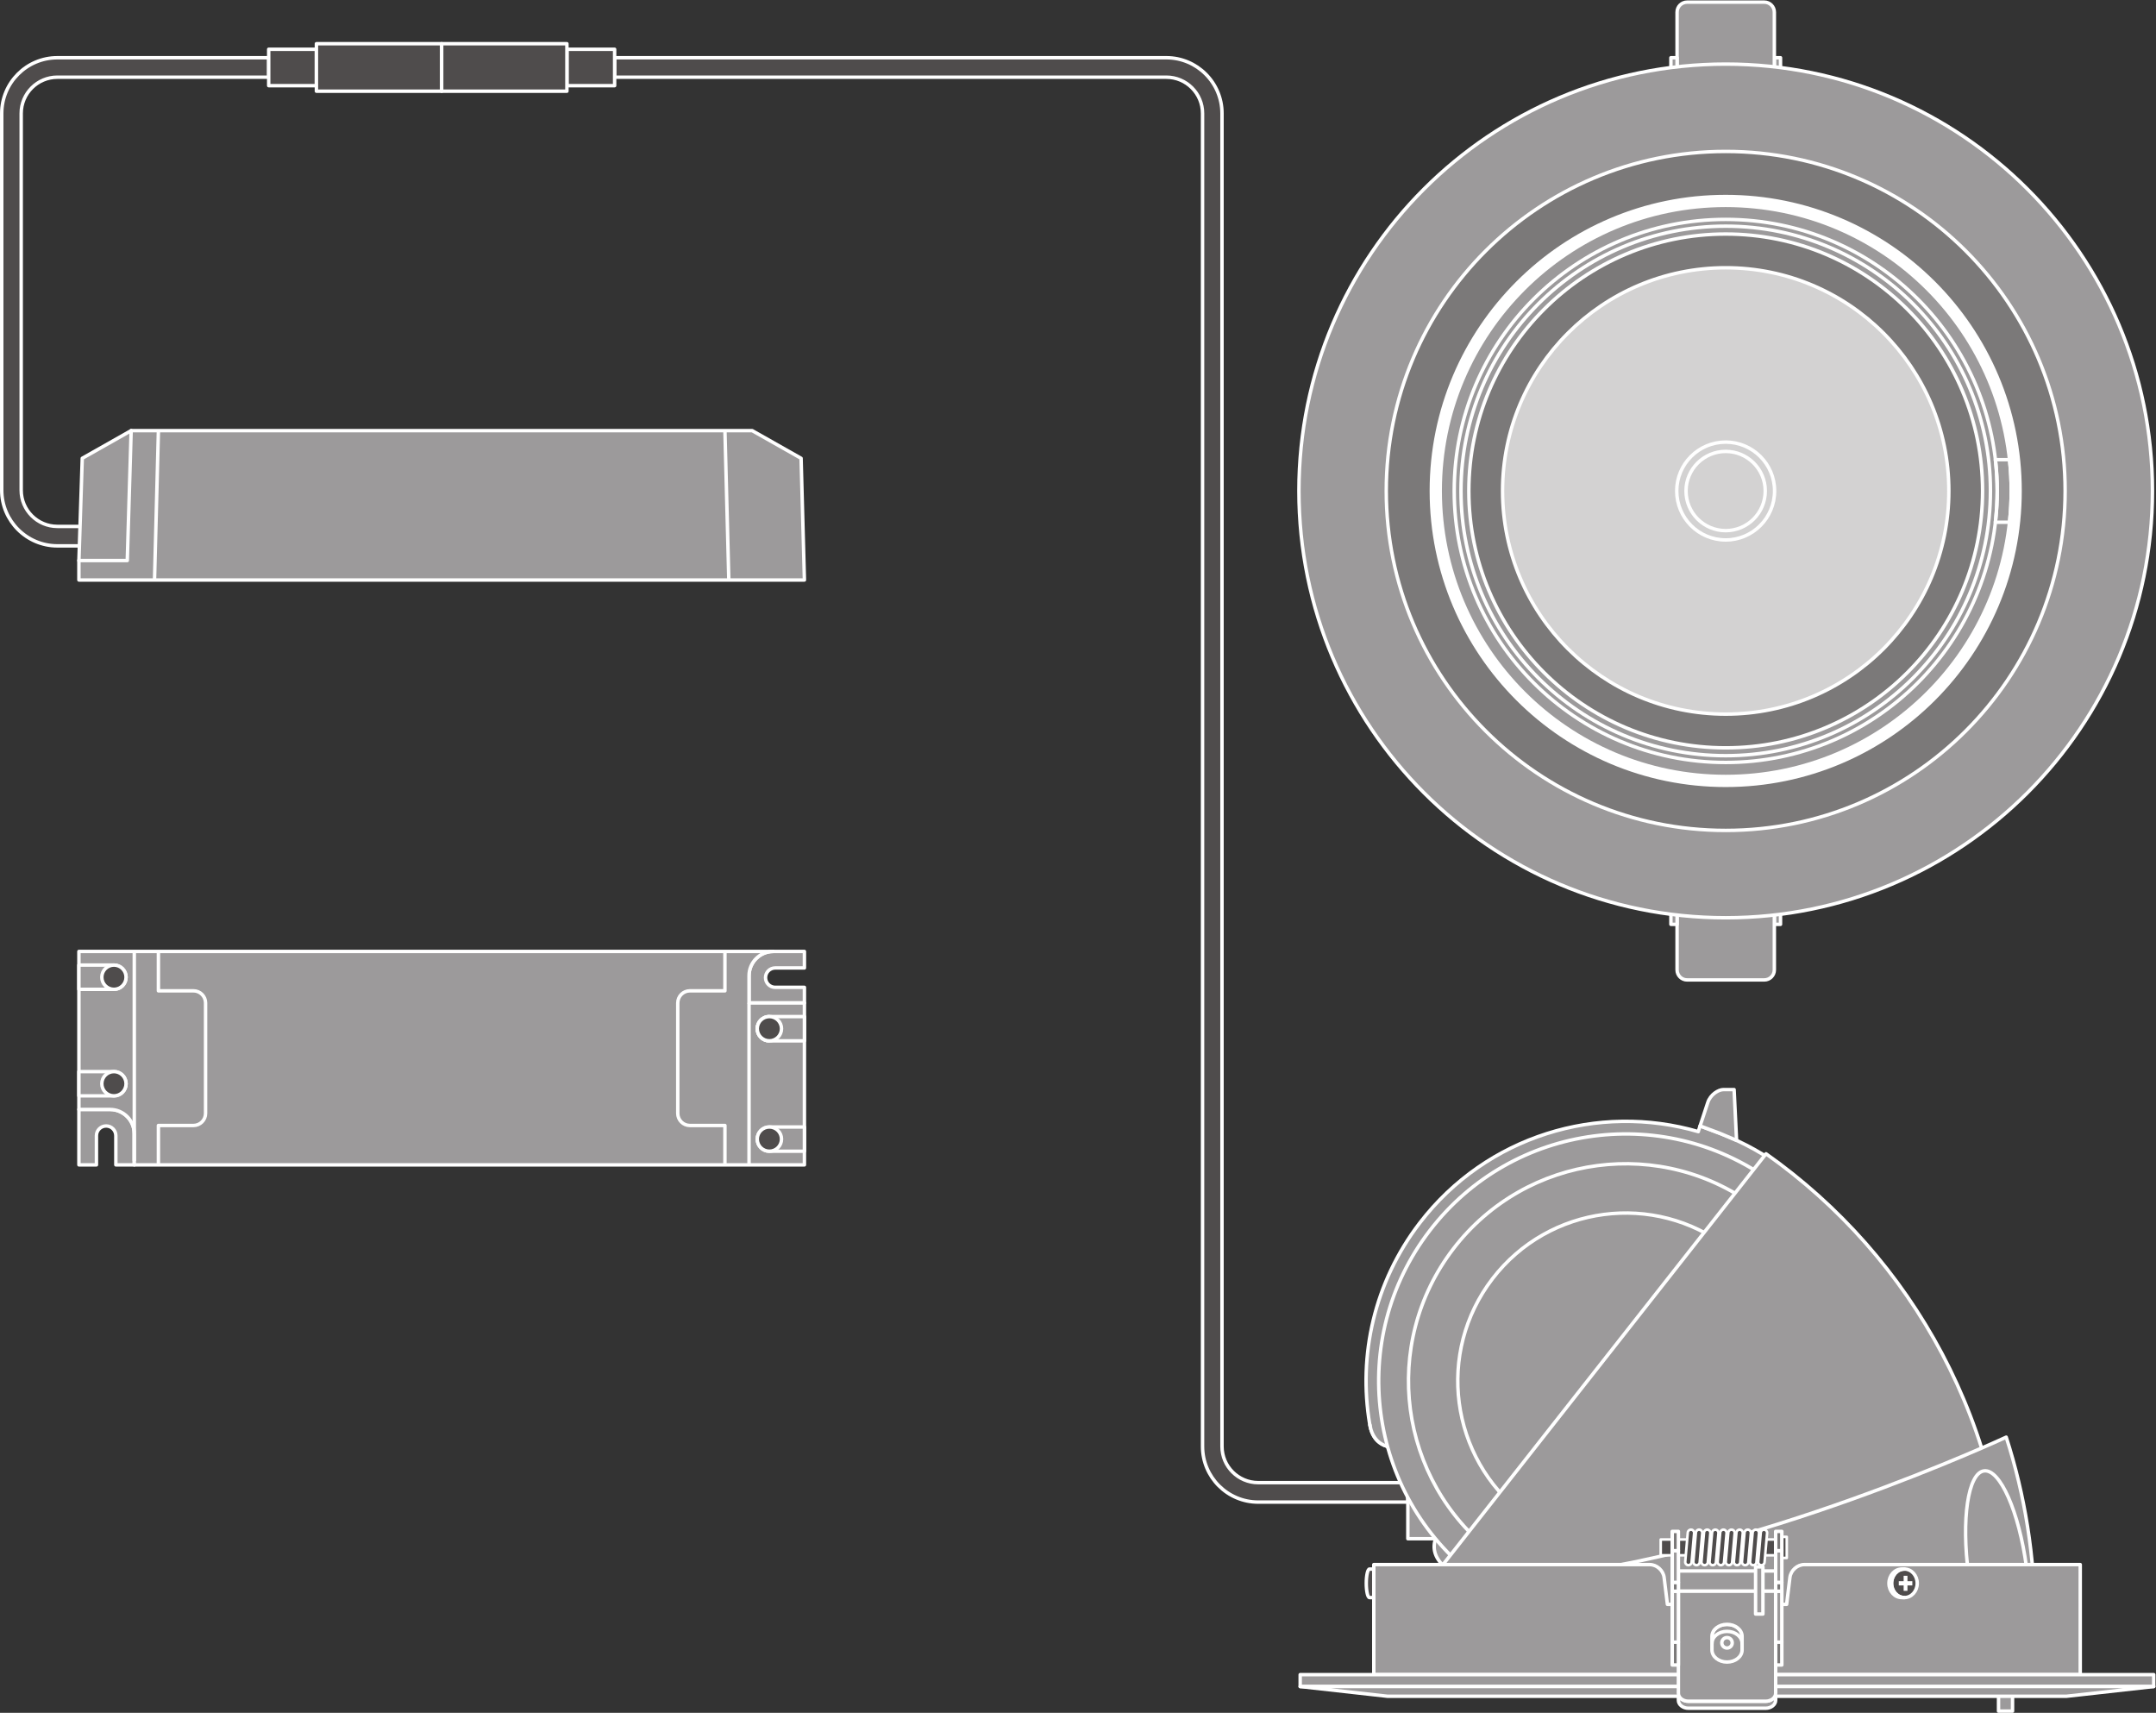<?xml version="1.0" encoding="UTF-8" standalone="no"?>
<svg
   xmlns:dc="http://purl.org/dc/elements/1.1/"
   xmlns:cc="http://creativecommons.org/ns#"
   xmlns:rdf="http://www.w3.org/1999/02/22-rdf-syntax-ns#"
   xmlns:svg="http://www.w3.org/2000/svg"
   xmlns="http://www.w3.org/2000/svg"
   viewBox="0 0 472.853 375.6"
   height="375.6"
   width="472.853"
   xml:space="preserve"
   id="svg2"
   version="1.1"><rect x="0" y="0" width="472.853" height="375.6" fill="#333333" stroke="none"/><defs
     id="defs6" /><g
     transform="matrix(1.333,0,0,-1.333,0,375.6)"
     id="g10"><g
       transform="scale(0.1)"
       id="g12"><path
         id="path14"
         style="fill:#4f4c4c;fill-opacity:1;fill-rule:nonzero;stroke:none"
         d="M 164.695,1919.72 H 94.394 c -50.484,0 -91.559,41.08 -91.559,91.56 v 619.89 c 0,50.48 41.074,91.56 91.559,91.56 H 442.09 v -32.02 H 94.394 c -32.828,0 -59.547,-26.7 -59.547,-59.54 v -619.89 c 0,-32.83 26.719,-59.55 59.547,-59.55 h 70.3 v -32.01" /><path
         id="path16"
         style="fill:none;stroke:#ffffff;stroke-width:5.669;stroke-linecap:butt;stroke-linejoin:round;stroke-miterlimit:10;stroke-dasharray:none;stroke-opacity:1"
         d="M 164.695,1919.72 H 94.394 c -50.484,0 -91.559,41.08 -91.559,91.56 v 619.89 c 0,50.48 41.074,91.56 91.559,91.56 H 442.09 v -32.02 H 94.394 c -32.828,0 -59.547,-26.7 -59.547,-59.54 v -619.89 c 0,-32.83 26.719,-59.55 59.547,-59.55 h 70.3 z" /><path
         id="path18"
         style="fill:#4f4c4c;fill-opacity:1;fill-rule:nonzero;stroke:none"
         d="m 2316.34,346.68 h -246.21 c -50.49,0 -91.57,41.07 -91.57,91.55 v 2192.94 c 0,32.84 -26.7,59.54 -59.55,59.54 h -907.76 v 32.02 h 907.76 c 50.49,0 91.56,-41.08 91.56,-91.56 V 438.23 c 0,-32.839 26.72,-59.539 59.56,-59.539 h 246.21 V 346.68" /><path
         id="path20"
         style="fill:none;stroke:#ffffff;stroke-width:5.669;stroke-linecap:butt;stroke-linejoin:round;stroke-miterlimit:10;stroke-dasharray:none;stroke-opacity:1"
         d="m 2316.34,346.68 h -246.21 c -50.49,0 -91.57,41.07 -91.57,91.55 v 2192.94 c 0,32.84 -26.7,59.54 -59.55,59.54 h -907.76 v 32.02 h 907.76 c 50.49,0 91.56,-41.08 91.56,-91.56 V 438.23 c 0,-32.839 26.72,-59.539 59.56,-59.539 h 246.21 z" /><path
         id="path22"
         style="fill:#9c9a9b;fill-opacity:1;fill-rule:nonzero;stroke:none"
         d="m 2316.34,354.16 h 45.58 v -67.73 h -45.58 v 67.73" /><path
         id="path24"
         style="fill:none;stroke:#ffffff;stroke-width:5.669;stroke-linecap:butt;stroke-linejoin:round;stroke-miterlimit:10;stroke-dasharray:none;stroke-opacity:1"
         d="m 2316.34,354.16 h 45.58 v -67.73 h -45.58 z" /><path
         id="path26"
         style="fill:#9c9a9b;fill-opacity:1;fill-rule:nonzero;stroke:none"
         d="m 2929.5,2722.73 h -10.16 v -49.55 h 10.16 v 49.55" /><path
         id="path28"
         style="fill:none;stroke:#ffffff;stroke-width:5.669;stroke-linecap:butt;stroke-linejoin:round;stroke-miterlimit:10;stroke-dasharray:none;stroke-opacity:1"
         d="m 2929.5,2722.73 h -10.16 v -49.55 h 10.16 z" /><path
         id="path30"
         style="fill:#9c9a9b;fill-opacity:1;fill-rule:nonzero;stroke:none"
         d="m 2759.3,2673.18 v 124.5 c 0,9.12 7.39,16.51 16.53,16.51 h 127 c 9.12,0 16.51,-7.39 16.51,-16.51 v -124.5 H 2759.3" /><path
         id="path32"
         style="fill:none;stroke:#ffffff;stroke-width:5.669;stroke-linecap:butt;stroke-linejoin:round;stroke-miterlimit:10;stroke-dasharray:none;stroke-opacity:1"
         d="m 2759.3,2673.18 v 124.5 c 0,9.12 7.39,16.51 16.53,16.51 h 127 c 9.12,0 16.51,-7.39 16.51,-16.51 v -124.5 z" /><path
         id="path34"
         style="fill:#9c9a9b;fill-opacity:1;fill-rule:nonzero;stroke:none"
         d="m 2749.14,2722.73 h 10.16 v -49.55 h -10.16 v 49.55" /><path
         id="path36"
         style="fill:none;stroke:#ffffff;stroke-width:5.669;stroke-linecap:butt;stroke-linejoin:round;stroke-miterlimit:10;stroke-dasharray:none;stroke-opacity:1"
         d="m 2749.14,2722.73 h 10.16 v -49.55 h -10.16 z" /><path
         id="path38"
         style="fill:#9c9a9b;fill-opacity:1;fill-rule:nonzero;stroke:none"
         d="m 2929.5,1297.13 h -10.16 v 49.55 h 10.16 v -49.55" /><path
         id="path40"
         style="fill:none;stroke:#ffffff;stroke-width:5.669;stroke-linecap:butt;stroke-linejoin:round;stroke-miterlimit:10;stroke-dasharray:none;stroke-opacity:1"
         d="m 2929.5,1297.13 h -10.16 v 49.55 h 10.16 z" /><path
         id="path42"
         style="fill:#9c9a9b;fill-opacity:1;fill-rule:nonzero;stroke:none"
         d="M 2759.3,1346.68 V 1222.2 c 0,-9.12 7.39,-16.52 16.53,-16.52 h 127 c 9.12,0 16.51,7.4 16.51,16.52 v 124.48 H 2759.3" /><path
         id="path44"
         style="fill:none;stroke:#ffffff;stroke-width:5.669;stroke-linecap:butt;stroke-linejoin:round;stroke-miterlimit:10;stroke-dasharray:none;stroke-opacity:1"
         d="M 2759.3,1346.68 V 1222.2 c 0,-9.12 7.39,-16.52 16.53,-16.52 h 127 c 9.12,0 16.51,7.4 16.51,16.52 v 124.48 z" /><path
         id="path46"
         style="fill:#9c9a9b;fill-opacity:1;fill-rule:nonzero;stroke:none"
         d="m 2749.14,1297.13 h 10.16 v 49.55 h -10.16 v -49.55" /><path
         id="path48"
         style="fill:none;stroke:#ffffff;stroke-width:5.669;stroke-linecap:butt;stroke-linejoin:round;stroke-miterlimit:10;stroke-dasharray:none;stroke-opacity:1"
         d="m 2749.14,1297.13 h 10.16 v 49.55 h -10.16 z" /><path
         id="path50"
         style="fill:#9c9a9b;fill-opacity:1;fill-rule:nonzero;stroke:none"
         d="m 2137.12,2010.14 c 0,-387.83 314.38,-702.21 702.21,-702.21 387.77,0 702.13,314.38 702.13,702.21 0,387.74 -314.36,702.13 -702.13,702.13 -387.83,0 -702.21,-314.39 -702.21,-702.13" /><path
         id="path52"
         style="fill:none;stroke:#ffffff;stroke-width:5.669;stroke-linecap:butt;stroke-linejoin:round;stroke-miterlimit:10;stroke-dasharray:none;stroke-opacity:1"
         d="m 2137.12,2010.14 c 0,-387.83 314.38,-702.21 702.21,-702.21 387.77,0 702.13,314.38 702.13,702.21 0,387.74 -314.36,702.13 -702.13,702.13 -387.83,0 -702.21,-314.39 -702.21,-702.13 z" /><path
         id="path54"
         style="fill:#7b7979;fill-opacity:1;fill-rule:nonzero;stroke:none"
         d="m 2280.83,2010.14 c 0,-308.48 250.02,-558.53 558.5,-558.53 308.44,0 558.46,250.05 558.46,558.53 0,308.41 -250.02,558.45 -558.46,558.45 -308.48,0 -558.5,-250.04 -558.5,-558.45" /><path
         id="path56"
         style="fill:none;stroke:#ffffff;stroke-width:5.669;stroke-linecap:butt;stroke-linejoin:round;stroke-miterlimit:10;stroke-dasharray:none;stroke-opacity:1"
         d="m 2280.83,2010.14 c 0,-308.48 250.02,-558.53 558.5,-558.53 308.44,0 558.46,250.05 558.46,558.53 0,308.41 -250.02,558.45 -558.46,558.45 -308.48,0 -558.5,-250.04 -558.5,-558.45 z" /><path
         id="path58"
         style="fill:#ffffff;fill-opacity:1;fill-rule:nonzero;stroke:none"
         d="m 2355.02,2010.14 c 0,-267.51 216.84,-484.34 484.31,-484.34 267.47,0 484.29,216.83 484.29,484.34 0,267.42 -216.82,484.25 -484.29,484.25 -267.47,0 -484.31,-216.83 -484.31,-484.25" /><path
         id="path60"
         style="fill:none;stroke:#ffffff;stroke-width:5.669;stroke-linecap:butt;stroke-linejoin:round;stroke-miterlimit:10;stroke-dasharray:none;stroke-opacity:1"
         d="m 2355.02,2010.14 c 0,-267.51 216.84,-484.34 484.31,-484.34 267.47,0 484.29,216.83 484.29,484.34 0,267.42 -216.82,484.25 -484.29,484.25 -267.47,0 -484.31,-216.83 -484.31,-484.25 z" /><path
         id="path62"
         style="fill:#9c9a9b;fill-opacity:1;fill-rule:nonzero;stroke:none"
         d="m 2369.55,2010.14 c 0,-259.48 210.33,-469.8 469.78,-469.8 259.44,0 469.76,210.32 469.76,469.8 0,259.41 -210.32,469.73 -469.76,469.73 -259.45,0 -469.78,-210.32 -469.78,-469.73" /><path
         id="path64"
         style="fill:none;stroke:#ffffff;stroke-width:5.669;stroke-linecap:butt;stroke-linejoin:round;stroke-miterlimit:10;stroke-dasharray:none;stroke-opacity:1"
         d="m 2369.55,2010.14 c 0,-259.48 210.33,-469.8 469.78,-469.8 259.44,0 469.76,210.32 469.76,469.8 0,259.41 -210.32,469.73 -469.76,469.73 -259.45,0 -469.78,-210.32 -469.78,-469.73 z" /><path
         id="path66"
         style="fill:#9c9a9b;fill-opacity:1;fill-rule:nonzero;stroke:none"
         d="m 2392.63,2010.14 c 0,-246.74 199.99,-446.74 446.7,-446.74 246.71,0 446.7,200 446.7,446.74 0,246.66 -199.99,446.65 -446.7,446.65 -246.71,0 -446.7,-199.99 -446.7,-446.65" /><path
         id="path68"
         style="fill:none;stroke:#ffffff;stroke-width:5.669;stroke-linecap:butt;stroke-linejoin:round;stroke-miterlimit:10;stroke-dasharray:none;stroke-opacity:1"
         d="m 2392.63,2010.14 c 0,-246.74 199.99,-446.74 446.7,-446.74 246.71,0 446.7,200 446.7,446.74 0,246.66 -199.99,446.65 -446.7,446.65 -246.71,0 -446.7,-199.99 -446.7,-446.65 z" /><path
         id="path70"
         style="fill:#9c9a9b;fill-opacity:1;fill-rule:nonzero;stroke:none"
         d="m 2403.77,2010.12 c 0,-240.57 195,-435.57 435.56,-435.57 240.56,0 435.55,195 435.55,435.57 0,240.52 -194.99,435.54 -435.55,435.54 -240.56,0 -435.56,-195.02 -435.56,-435.54" /><path
         id="path72"
         style="fill:none;stroke:#ffffff;stroke-width:5.669;stroke-linecap:butt;stroke-linejoin:round;stroke-miterlimit:10;stroke-dasharray:none;stroke-opacity:1"
         d="m 2403.77,2010.12 c 0,-240.57 195,-435.57 435.56,-435.57 240.56,0 435.55,195 435.55,435.57 0,240.52 -194.99,435.54 -435.55,435.54 -240.56,0 -435.56,-195.02 -435.56,-435.54 z" /><path
         id="path74"
         style="fill:#7b7979;fill-opacity:1;fill-rule:nonzero;stroke:none"
         d="m 2416.7,2010.11 c 0,-233.42 189.22,-422.64 422.63,-422.64 233.4,0 422.61,189.22 422.61,422.64 0,233.37 -189.21,422.6 -422.61,422.6 -233.41,0 -422.63,-189.23 -422.63,-422.6" /><path
         id="path76"
         style="fill:none;stroke:#ffffff;stroke-width:5.669;stroke-linecap:butt;stroke-linejoin:round;stroke-miterlimit:10;stroke-dasharray:none;stroke-opacity:1"
         d="m 2416.7,2010.11 c 0,-233.42 189.22,-422.64 422.63,-422.64 233.4,0 422.61,189.22 422.61,422.64 0,233.37 -189.21,422.6 -422.61,422.6 -233.41,0 -422.63,-189.23 -422.63,-422.6 z" /><path
         id="path78"
         style="fill:#d3d2d2;fill-opacity:1;fill-rule:nonzero;stroke:none"
         d="m 2472.17,2010.1 c 0,-202.8 164.38,-367.17 367.16,-367.17 202.76,0 367.13,164.37 367.13,367.17 0,202.73 -164.37,367.13 -367.13,367.13 -202.78,0 -367.16,-164.4 -367.16,-367.13" /><path
         id="path80"
         style="fill:none;stroke:#ffffff;stroke-width:5.669;stroke-linecap:butt;stroke-linejoin:round;stroke-miterlimit:10;stroke-dasharray:none;stroke-opacity:1"
         d="m 2472.17,2010.1 c 0,-202.8 164.38,-367.17 367.16,-367.17 202.76,0 367.13,164.37 367.13,367.17 0,202.73 -164.37,367.13 -367.13,367.13 -202.78,0 -367.16,-164.4 -367.16,-367.13 z" /><path
         id="path82"
         style="fill:#d3d2d2;fill-opacity:1;fill-rule:nonzero;stroke:none"
         d="m 2758.73,2010.1 c 0,-44.61 36.03,-80.65 80.6,-80.65 44.35,0 80.4,36.04 80.4,80.65 0,44.3 -36.05,80.33 -80.4,80.33 -44.57,0 -80.6,-36.03 -80.6,-80.33" /><path
         id="path84"
         style="fill:none;stroke:#ffffff;stroke-width:5.669;stroke-linecap:butt;stroke-linejoin:round;stroke-miterlimit:10;stroke-dasharray:none;stroke-opacity:1"
         d="m 2758.73,2010.1 c 0,-44.61 36.03,-80.65 80.6,-80.65 44.35,0 80.4,36.04 80.4,80.65 0,44.3 -36.05,80.33 -80.4,80.33 -44.57,0 -80.6,-36.03 -80.6,-80.33 z" /><path
         id="path86"
         style="fill:#d3d2d2;fill-opacity:1;fill-rule:nonzero;stroke:none"
         d="m 2774.04,2010.1 c 0,-36.15 29.21,-65.33 65.29,-65.33 35.84,0 65.05,29.18 65.05,65.33 0,35.83 -29.21,65.01 -65.05,65.01 -36.08,0 -65.29,-29.18 -65.29,-65.01" /><path
         id="path88"
         style="fill:none;stroke:#ffffff;stroke-width:5.669;stroke-linecap:butt;stroke-linejoin:round;stroke-miterlimit:10;stroke-dasharray:none;stroke-opacity:1"
         d="m 2774.04,2010.1 c 0,-36.15 29.21,-65.33 65.29,-65.33 35.84,0 65.05,29.18 65.05,65.33 0,35.83 -29.21,65.01 -65.05,65.01 -36.08,0 -65.29,-29.18 -65.29,-65.01 z" /><path
         id="path90"
         style="fill:none;stroke:#ffffff;stroke-width:5.669;stroke-linecap:butt;stroke-linejoin:round;stroke-miterlimit:10;stroke-dasharray:none;stroke-opacity:1"
         d="m 3286.03,2010.14 c 0,17.38 -1.11,34.52 -3.05,51.4 h 23.25 c 1.84,-16.89 2.86,-34.03 2.86,-51.4 0,-17.42 -1.02,-34.57 -2.86,-51.5 h -23.26 c 1.95,16.91 3.06,34.06 3.06,51.5 z" /><path
         id="path92"
         style="fill:#4f4c4c;fill-opacity:1;fill-rule:nonzero;stroke:none"
         d="m 2260.33,189.629 h -7.08 c -2.94,0 -5.3,10.5 -5.3,23.441 0,12.961 2.36,23.469 5.3,23.469 h 7.08 v -46.91" /><path
         id="path94"
         style="fill:none;stroke:#ffffff;stroke-width:5.669;stroke-linecap:butt;stroke-linejoin:round;stroke-miterlimit:10;stroke-dasharray:none;stroke-opacity:1"
         d="m 2260.33,189.629 h -7.08 c -2.94,0 -5.3,10.5 -5.3,23.441 0,12.961 2.36,23.469 5.3,23.469 h 7.08 z" /><path
         id="path96"
         style="fill:#9c9a9b;fill-opacity:1;fill-rule:nonzero;stroke:none"
         d="m 2335.94,805.941 c 110.33,143.77 294.19,197.909 458.32,150.168 l -0.17,0.071 3.07,9.34 33.03,-12.399 c 38.47,-14.699 75.5,-35.152 109.85,-61.512 l -5.23,-6.808 -520.09,-677.832 c -14.03,10.781 -27.08,22.25 -39.39,34.332 -15.2,14.918 -18.63,29.769 -13.41,45.129 l -79.04,151.718 c -15.59,4.524 -25.8,15.84 -29.34,36.84 -18.94,112.864 7.23,232.981 82.4,330.953" /><path
         id="path98"
         style="fill:none;stroke:#ffffff;stroke-width:5.669;stroke-linecap:butt;stroke-linejoin:round;stroke-miterlimit:10;stroke-dasharray:none;stroke-opacity:1"
         d="m 2335.94,805.941 c 110.33,143.77 294.19,197.909 458.32,150.168 l -0.17,0.071 3.07,9.34 33.03,-12.399 c 38.47,-14.699 75.5,-35.152 109.85,-61.512 l -5.23,-6.808 -520.09,-677.832 c -14.03,10.781 -27.08,22.25 -39.39,34.332 -15.2,14.918 -18.63,29.769 -13.41,45.129 l -79.04,151.718 c -15.59,4.524 -25.8,15.84 -29.34,36.84 -18.94,112.864 7.23,232.981 82.4,330.953 z" /><path
         id="path100"
         style="fill:#9c9a9b;fill-opacity:1;fill-rule:nonzero;stroke:none"
         d="m 2282.88,438.148 c -15.59,4.524 -25.8,15.84 -29.34,36.84" /><path
         id="path102"
         style="fill:none;stroke:#ffffff;stroke-width:5.669;stroke-linecap:butt;stroke-linejoin:round;stroke-miterlimit:10;stroke-dasharray:none;stroke-opacity:1"
         d="m 2282.88,438.148 c -15.59,4.524 -25.8,15.84 -29.34,36.84" /><path
         id="path104"
         style="fill:#9c9a9b;fill-opacity:1;fill-rule:nonzero;stroke:none"
         d="M 2922.2,868.352 C 2744.17,1004.95 2489.01,971.371 2352.39,793.309 2215.71,615.191 2249.31,360.039 2427.35,223.43 l 494.85,644.922" /><path
         id="path106"
         style="fill:none;stroke:#ffffff;stroke-width:5.669;stroke-linecap:butt;stroke-linejoin:round;stroke-miterlimit:10;stroke-dasharray:none;stroke-opacity:1"
         d="M 2922.2,868.352 C 2744.17,1004.95 2489.01,971.371 2352.39,793.309 2215.71,615.191 2249.31,360.039 2427.35,223.43 Z" /><path
         id="path108"
         style="fill:#9c9a9b;fill-opacity:1;fill-rule:nonzero;stroke:none"
         d="M 2892.34,829.441 C 2735.79,949.59 2511.42,920.059 2391.27,763.469 2271.1,606.84 2300.63,382.48 2457.19,262.34 l 435.15,567.101" /><path
         id="path110"
         style="fill:none;stroke:#ffffff;stroke-width:5.669;stroke-linecap:butt;stroke-linejoin:round;stroke-miterlimit:10;stroke-dasharray:none;stroke-opacity:1"
         d="M 2892.34,829.441 C 2735.79,949.59 2511.42,920.059 2391.27,763.469 2271.1,606.84 2300.63,382.48 2457.19,262.34 Z" /><path
         id="path112"
         style="fill:#9c9a9b;fill-opacity:1;fill-rule:nonzero;stroke:none"
         d="m 2842.98,765.109 c -121.04,92.879 -294.51,70.063 -387.4,-51 -92.89,-121.05 -70.04,-294.5 51.01,-387.39 l 336.39,438.39" /><path
         id="path114"
         style="fill:none;stroke:#ffffff;stroke-width:5.669;stroke-linecap:butt;stroke-linejoin:round;stroke-miterlimit:10;stroke-dasharray:none;stroke-opacity:1"
         d="m 2842.98,765.109 c -121.04,92.879 -294.51,70.063 -387.4,-51 -92.89,-121.05 -70.04,-294.5 51.01,-387.39 z" /><path
         id="path116"
         style="fill:#9c9a9b;fill-opacity:1;fill-rule:nonzero;stroke:none"
         d="m 3304.1,151.578 c 0,317.434 -157.43,598.063 -398.47,768.102 L 2367.65,235.621 v -84.043 h 936.45" /><path
         id="path118"
         style="fill:none;stroke:#ffffff;stroke-width:5.669;stroke-linecap:butt;stroke-linejoin:round;stroke-miterlimit:10;stroke-dasharray:none;stroke-opacity:1"
         d="m 3304.1,151.578 c 0,317.434 -157.43,598.063 -398.47,768.102 L 2367.65,235.621 v -84.043 h 936.45" /><path
         id="path120"
         style="fill:#9c9a9b;fill-opacity:1;fill-rule:nonzero;stroke:none"
         d="m 2527.08,222.922 c 352.51,34.297 773.76,230.617 773.76,230.617 30.67,-95.141 47.24,-196.617 47.24,-301.961 h -821 v 71.344" /><path
         id="path122"
         style="fill:none;stroke:#ffffff;stroke-width:5.669;stroke-linecap:butt;stroke-linejoin:round;stroke-miterlimit:10;stroke-dasharray:none;stroke-opacity:1"
         d="m 2527.08,222.922 c 352.51,34.297 773.76,230.617 773.76,230.617 30.67,-95.141 47.24,-196.617 47.24,-301.961 h -821 z" /><path
         id="path124"
         style="fill:#9c9a9b;fill-opacity:1;fill-rule:nonzero;stroke:none"
         d="m 3334.14,240.078 c -12.3,90.793 -43.57,161.512 -69.85,157.961 C 3238,394.48 3226.66,318 3238.95,227.211 l 95.19,12.867" /><path
         id="path126"
         style="fill:none;stroke:#ffffff;stroke-width:5.669;stroke-linecap:butt;stroke-linejoin:round;stroke-miterlimit:10;stroke-dasharray:none;stroke-opacity:1"
         d="m 3334.14,240.078 c -12.3,90.793 -43.57,161.512 -69.85,157.961 C 3238,394.48 3226.66,318 3238.95,227.211 Z" /><path
         id="path128"
         style="fill:#9c9a9b;fill-opacity:1;fill-rule:nonzero;stroke:none"
         d="m 3288.19,30.141 h 23.06 V 2.84 h -23.06 V 30.141" /><path
         id="path130"
         style="fill:none;stroke:#ffffff;stroke-width:5.669;stroke-linecap:butt;stroke-linejoin:round;stroke-miterlimit:10;stroke-dasharray:none;stroke-opacity:1"
         d="m 3288.19,30.141 h 23.06 V 2.84 h -23.06 z" /><path
         id="path132"
         style="fill:#9c9a9b;fill-opacity:1;fill-rule:nonzero;stroke:none"
         d="M 2260.33,62.859 V 243.891 h 453.82 c 11.75,0 22.43,-9.539 23.86,-21.289 l 5.38,-44.141 h 196.18 l 5.37,44.141 c 1.44,11.75 12.12,21.289 23.86,21.289 h 453.84 V 62.859 H 2260.33" /><path
         id="path134"
         style="fill:none;stroke:#ffffff;stroke-width:5.669;stroke-linecap:butt;stroke-linejoin:round;stroke-miterlimit:10;stroke-dasharray:none;stroke-opacity:1"
         d="M 2260.33,62.859 V 243.891 h 453.82 c 11.75,0 22.43,-9.539 23.86,-21.289 l 5.38,-44.141 h 196.18 l 5.37,44.141 c 1.44,11.75 12.12,21.289 23.86,21.289 h 453.84 V 62.859 Z" /><path
         id="path136"
         style="fill:#9c9a9b;fill-opacity:1;fill-rule:nonzero;stroke:none"
         d="m 2921.51,233.391 h -160.05 v -33.34 h 160.05 v 33.34" /><path
         id="path138"
         style="fill:none;stroke:#ffffff;stroke-width:5.669;stroke-linecap:butt;stroke-linejoin:round;stroke-miterlimit:10;stroke-dasharray:none;stroke-opacity:1"
         d="m 2921.51,233.391 h -160.05 v -33.34 h 160.05 z" /><path
         id="path140"
         style="fill:#9c9a9b;fill-opacity:1;fill-rule:nonzero;stroke:none"
         d="m 2921.51,20.781 c 0,-7.293 -7.4,-13.223 -16.53,-13.223 h -127.01 c -9.12,0 -16.51,5.93 -16.51,13.223 v 11.527 c 0,-7.297 7.39,-13.207 16.51,-13.207 h 127.01 c 9.13,0 16.53,5.91 16.53,13.207 V 20.781" /><path
         id="path142"
         style="fill:none;stroke:#ffffff;stroke-width:5.669;stroke-linecap:butt;stroke-linejoin:round;stroke-miterlimit:10;stroke-dasharray:none;stroke-opacity:1"
         d="m 2921.51,20.781 c 0,-7.293 -7.4,-13.223 -16.53,-13.223 h -127.01 c -9.12,0 -16.51,5.93 -16.51,13.223 v 11.527 c 0,-7.297 7.39,-13.207 16.51,-13.207 h 127.01 c 9.13,0 16.53,5.91 16.53,13.207 z" /><path
         id="path144"
         style="fill:#9c9a9b;fill-opacity:1;fill-rule:nonzero;stroke:none"
         d="M 3543.54,43.301 H 2139.2 V 62.859 H 3543.54 V 43.301" /><path
         id="path146"
         style="fill:none;stroke:#ffffff;stroke-width:5.669;stroke-linecap:butt;stroke-linejoin:round;stroke-miterlimit:10;stroke-dasharray:none;stroke-opacity:1"
         d="M 3543.54,43.301 H 2139.2 v 19.559 h 1404.34 z" /><path
         id="path148"
         style="fill:#9c9a9b;fill-opacity:1;fill-rule:nonzero;stroke:none"
         d="M 3543.54,43.301 H 2139.2 l 143.69,-16.039 h 1116.97 l 143.68,16.039" /><path
         id="path150"
         style="fill:none;stroke:#ffffff;stroke-width:5.669;stroke-linecap:butt;stroke-linejoin:round;stroke-miterlimit:10;stroke-dasharray:none;stroke-opacity:1"
         d="M 3543.54,43.301 H 2139.2 l 143.69,-16.039 h 1116.97 z" /><path
         id="path152"
         style="fill:#9c9a9b;fill-opacity:1;fill-rule:nonzero;stroke:none"
         d="m 2816.71,114.191 c 0,10.957 11.1,19.829 24.76,19.829 13.7,0 24.79,-8.872 24.79,-19.829 v 11.539 c 0,10.95 -11.09,19.829 -24.79,19.829 -13.66,0 -24.76,-8.879 -24.76,-19.829 v -11.539" /><path
         id="path154"
         style="fill:none;stroke:#ffffff;stroke-width:5.669;stroke-linecap:butt;stroke-linejoin:round;stroke-miterlimit:10;stroke-dasharray:none;stroke-opacity:1"
         d="m 2816.71,114.191 c 0,10.957 11.1,19.829 24.76,19.829 13.7,0 24.79,-8.872 24.79,-19.829 v 11.539 c 0,10.95 -11.09,19.829 -24.79,19.829 -13.66,0 -24.76,-8.879 -24.76,-19.829 z" /><path
         id="path156"
         style="fill:#9c9a9b;fill-opacity:1;fill-rule:nonzero;stroke:none"
         d="m 2832.9,115.211 c 0,-4.731 3.84,-8.582 8.57,-8.582 4.74,0 8.58,3.851 8.58,8.582 0,4.73 -3.84,8.578 -8.58,8.578 -4.73,0 -8.57,-3.848 -8.57,-8.578" /><path
         id="path158"
         style="fill:none;stroke:#ffffff;stroke-width:5.669;stroke-linecap:butt;stroke-linejoin:round;stroke-miterlimit:10;stroke-dasharray:none;stroke-opacity:1"
         d="m 2832.9,115.211 c 0,-4.731 3.84,-8.582 8.57,-8.582 4.74,0 8.58,3.851 8.58,8.582 0,4.73 -3.84,8.578 -8.58,8.578 -4.73,0 -8.57,-3.848 -8.57,-8.578 z" /><path
         id="path160"
         style="fill:#9c9a9b;fill-opacity:1;fill-rule:nonzero;stroke:none"
         d="m 2816.71,125.73 c 0,10.95 11.1,19.829 24.76,19.829 13.7,0 24.79,-8.879 24.79,-19.829 v -22.332 c 0,-10.957 -11.09,-19.839 -24.79,-19.839 -13.66,0 -24.76,8.883 -24.76,19.839 z m -55.25,74.321 V 32.309 c 0,-7.297 7.39,-13.207 16.51,-13.207 h 127.01 c 9.13,0 16.53,5.91 16.53,13.207 V 200.051 h -160.05" /><path
         id="path162"
         style="fill:none;stroke:#ffffff;stroke-width:5.669;stroke-linecap:butt;stroke-linejoin:round;stroke-miterlimit:10;stroke-dasharray:none;stroke-opacity:1"
         d="m 2816.71,125.73 c 0,10.95 11.1,19.829 24.76,19.829 13.7,0 24.79,-8.879 24.79,-19.829 v -22.332 c 0,-10.957 -11.09,-19.839 -24.79,-19.839 -13.66,0 -24.76,8.883 -24.76,19.839 z m -55.25,74.321 V 32.309 c 0,-7.297 7.39,-13.207 16.51,-13.207 h 127.01 c 9.13,0 16.53,5.91 16.53,13.207 V 200.051 Z" /><path
         id="path164"
         style="fill:#9c9a9b;fill-opacity:1;fill-rule:nonzero;stroke:none"
         d="m 2900.57,240.07 h -12.09 v -77.492 h 12.09 v 77.492" /><path
         id="path166"
         style="fill:none;stroke:#ffffff;stroke-width:5.669;stroke-linecap:butt;stroke-linejoin:round;stroke-miterlimit:10;stroke-dasharray:none;stroke-opacity:1"
         d="m 2900.57,240.07 h -12.09 v -77.492 h 12.09 z" /><path
         id="path168"
         style="fill:#9c9a9b;fill-opacity:1;fill-rule:nonzero;stroke:none"
         d="m 2931.65,200.051 h -10.14 v -83.84 h 10.14 v 83.84" /><path
         id="path170"
         style="fill:none;stroke:#ffffff;stroke-width:5.669;stroke-linecap:butt;stroke-linejoin:round;stroke-miterlimit:10;stroke-dasharray:none;stroke-opacity:1"
         d="m 2931.65,200.051 h -10.14 v -83.84 h 10.14 z" /><path
         id="path172"
         style="fill:#4f4c4c;fill-opacity:1;fill-rule:nonzero;stroke:none"
         d="m 2921.51,259.121 h -189.12 v 26.039 h 189.12 v -26.039" /><path
         id="path174"
         style="fill:none;stroke:#ffffff;stroke-width:4.252;stroke-linecap:butt;stroke-linejoin:round;stroke-miterlimit:10;stroke-dasharray:none;stroke-opacity:1"
         d="m 2921.51,259.121 h -189.12 v 26.039 h 189.12 z" /><path
         id="path176"
         style="fill:#4f4c4c;fill-opacity:1;fill-rule:nonzero;stroke:none"
         d="m 2939.78,254.801 h -8.13 v 34.687 h 8.13 v -34.687" /><path
         id="path178"
         style="fill:none;stroke:#ffffff;stroke-width:4.252;stroke-linecap:butt;stroke-linejoin:round;stroke-miterlimit:10;stroke-dasharray:none;stroke-opacity:1"
         d="m 2939.78,254.801 h -8.13 v 34.687 h 8.13 z" /><path
         id="path180"
         style="fill:#7b7979;fill-opacity:1;fill-rule:nonzero;stroke:none"
         d="m 2931.65,200.051 h -10.14 v 14.609 h 10.14 v -14.609" /><path
         id="path182"
         style="fill:none;stroke:#ffffff;stroke-width:5.669;stroke-linecap:butt;stroke-linejoin:round;stroke-miterlimit:10;stroke-dasharray:none;stroke-opacity:1"
         d="m 2931.65,200.051 h -10.14 v 14.609 h 10.14 z" /><path
         id="path184"
         style="fill:#7b7979;fill-opacity:1;fill-rule:nonzero;stroke:none"
         d="m 2931.65,116.211 h -10.14 V 78.738 h 10.14 v 37.473" /><path
         id="path186"
         style="fill:none;stroke:#ffffff;stroke-width:5.669;stroke-linecap:butt;stroke-linejoin:round;stroke-miterlimit:10;stroke-dasharray:none;stroke-opacity:1"
         d="m 2931.65,116.211 h -10.14 V 78.738 h 10.14 z" /><path
         id="path188"
         style="fill:#9c9a9b;fill-opacity:1;fill-rule:nonzero;stroke:none"
         d="m 2751.3,200.051 h 10.16 v -83.84 h -10.16 v 83.84" /><path
         id="path190"
         style="fill:none;stroke:#ffffff;stroke-width:5.669;stroke-linecap:butt;stroke-linejoin:round;stroke-miterlimit:10;stroke-dasharray:none;stroke-opacity:1"
         d="m 2751.3,200.051 h 10.16 v -83.84 h -10.16 z" /><path
         id="path192"
         style="fill:#7b7979;fill-opacity:1;fill-rule:nonzero;stroke:none"
         d="m 2751.3,200.051 h 10.16 v 14.609 h -10.16 v -14.609" /><path
         id="path194"
         style="fill:none;stroke:#ffffff;stroke-width:5.669;stroke-linecap:butt;stroke-linejoin:round;stroke-miterlimit:10;stroke-dasharray:none;stroke-opacity:1"
         d="m 2751.3,200.051 h 10.16 v 14.609 h -10.16 z" /><path
         id="path196"
         style="fill:#7b7979;fill-opacity:1;fill-rule:nonzero;stroke:none"
         d="m 2751.3,116.211 h 10.16 V 78.738 h -10.16 v 37.473" /><path
         id="path198"
         style="fill:none;stroke:#ffffff;stroke-width:5.669;stroke-linecap:butt;stroke-linejoin:round;stroke-miterlimit:10;stroke-dasharray:none;stroke-opacity:1"
         d="m 2751.3,116.211 h 10.16 V 78.738 h -10.16 z" /><path
         id="path200"
         style="fill:#4f4c4c;fill-opacity:1;fill-rule:nonzero;stroke:none"
         d="m 2903.23,247.68 c -0.24,-2.871 -2.79,-5.008 -5.68,-4.758 -2.88,0.258 -5.02,2.797 -4.77,5.68 l 4.21,48.007 c 0.24,2.879 2.8,5.012 5.68,4.762 2.87,-0.262 5.03,-2.789 4.76,-5.68 l -4.2,-48.011" /><path
         id="path202"
         style="fill:none;stroke:#ffffff;stroke-width:4.252;stroke-linecap:butt;stroke-linejoin:round;stroke-miterlimit:10;stroke-dasharray:none;stroke-opacity:1"
         d="m 2903.23,247.68 c -0.24,-2.871 -2.79,-5.008 -5.68,-4.758 -2.88,0.258 -5.02,2.797 -4.77,5.68 l 4.21,48.007 c 0.24,2.879 2.8,5.012 5.68,4.762 2.87,-0.262 5.03,-2.789 4.76,-5.68 z" /><path
         id="path204"
         style="fill:#4f4c4c;fill-opacity:1;fill-rule:nonzero;stroke:none"
         d="m 2889.88,247.68 c -0.23,-2.871 -2.79,-5.008 -5.68,-4.758 -2.87,0.258 -5.02,2.797 -4.76,5.68 l 4.21,48.007 c 0.25,2.879 2.8,5.012 5.68,4.762 2.88,-0.262 5.02,-2.789 4.77,-5.68 l -4.22,-48.011" /><path
         id="path206"
         style="fill:none;stroke:#ffffff;stroke-width:4.252;stroke-linecap:butt;stroke-linejoin:round;stroke-miterlimit:10;stroke-dasharray:none;stroke-opacity:1"
         d="m 2889.88,247.68 c -0.23,-2.871 -2.79,-5.008 -5.68,-4.758 -2.87,0.258 -5.02,2.797 -4.76,5.68 l 4.21,48.007 c 0.25,2.879 2.8,5.012 5.68,4.762 2.88,-0.262 5.02,-2.789 4.77,-5.68 z" /><path
         id="path208"
         style="fill:#4f4c4c;fill-opacity:1;fill-rule:nonzero;stroke:none"
         d="m 2876.55,247.68 c -0.24,-2.871 -2.79,-5.008 -5.68,-4.758 -2.87,0.258 -5.03,2.797 -4.76,5.68 l 4.2,48.007 c 0.25,2.879 2.79,5.012 5.67,4.762 2.89,-0.262 5.04,-2.789 4.77,-5.68 l -4.2,-48.011" /><path
         id="path210"
         style="fill:none;stroke:#ffffff;stroke-width:4.252;stroke-linecap:butt;stroke-linejoin:round;stroke-miterlimit:10;stroke-dasharray:none;stroke-opacity:1"
         d="m 2876.55,247.68 c -0.24,-2.871 -2.79,-5.008 -5.68,-4.758 -2.87,0.258 -5.03,2.797 -4.76,5.68 l 4.2,48.007 c 0.25,2.879 2.79,5.012 5.67,4.762 2.89,-0.262 5.04,-2.789 4.77,-5.68 z" /><path
         id="path212"
         style="fill:#4f4c4c;fill-opacity:1;fill-rule:nonzero;stroke:none"
         d="m 2863.21,247.68 c -0.24,-2.871 -2.79,-5.008 -5.68,-4.758 -2.88,0.258 -5.01,2.797 -4.76,5.68 l 4.2,48.007 c 0.24,2.879 2.8,5.012 5.68,4.762 2.89,-0.262 5.03,-2.789 4.77,-5.68 l -4.21,-48.011" /><path
         id="path214"
         style="fill:none;stroke:#ffffff;stroke-width:4.252;stroke-linecap:butt;stroke-linejoin:round;stroke-miterlimit:10;stroke-dasharray:none;stroke-opacity:1"
         d="m 2863.21,247.68 c -0.24,-2.871 -2.79,-5.008 -5.68,-4.758 -2.88,0.258 -5.01,2.797 -4.76,5.68 l 4.2,48.007 c 0.24,2.879 2.8,5.012 5.68,4.762 2.89,-0.262 5.03,-2.789 4.77,-5.68 z" /><path
         id="path216"
         style="fill:#4f4c4c;fill-opacity:1;fill-rule:nonzero;stroke:none"
         d="m 2849.87,247.68 c -0.23,-2.871 -2.78,-5.008 -5.67,-4.758 -2.88,0.258 -5.03,2.797 -4.77,5.68 l 4.2,48.007 c 0.25,2.879 2.8,5.012 5.68,4.762 2.89,-0.262 5.03,-2.789 4.77,-5.68 l -4.21,-48.011" /><path
         id="path218"
         style="fill:none;stroke:#ffffff;stroke-width:4.252;stroke-linecap:butt;stroke-linejoin:round;stroke-miterlimit:10;stroke-dasharray:none;stroke-opacity:1"
         d="m 2849.87,247.68 c -0.23,-2.871 -2.78,-5.008 -5.67,-4.758 -2.88,0.258 -5.03,2.797 -4.77,5.68 l 4.2,48.007 c 0.25,2.879 2.8,5.012 5.68,4.762 2.89,-0.262 5.03,-2.789 4.77,-5.68 z" /><path
         id="path220"
         style="fill:#4f4c4c;fill-opacity:1;fill-rule:nonzero;stroke:none"
         d="m 2836.54,247.68 c -0.25,-2.871 -2.79,-5.008 -5.68,-4.758 -2.88,0.258 -5.02,2.797 -4.77,5.68 l 4.21,48.007 c 0.24,2.879 2.8,5.012 5.68,4.762 2.87,-0.262 5.02,-2.789 4.76,-5.68 l -4.2,-48.011" /><path
         id="path222"
         style="fill:none;stroke:#ffffff;stroke-width:4.252;stroke-linecap:butt;stroke-linejoin:round;stroke-miterlimit:10;stroke-dasharray:none;stroke-opacity:1"
         d="m 2836.54,247.68 c -0.25,-2.871 -2.79,-5.008 -5.68,-4.758 -2.88,0.258 -5.02,2.797 -4.77,5.68 l 4.21,48.007 c 0.24,2.879 2.8,5.012 5.68,4.762 2.87,-0.262 5.02,-2.789 4.76,-5.68 z" /><path
         id="path224"
         style="fill:#4f4c4c;fill-opacity:1;fill-rule:nonzero;stroke:none"
         d="m 2823.19,247.68 c -0.23,-2.871 -2.79,-5.008 -5.68,-4.758 -2.87,0.258 -5.01,2.797 -4.76,5.68 l 4.2,48.007 c 0.26,2.879 2.8,5.012 5.68,4.762 2.89,-0.262 5.03,-2.789 4.78,-5.68 l -4.22,-48.011" /><path
         id="path226"
         style="fill:none;stroke:#ffffff;stroke-width:4.252;stroke-linecap:butt;stroke-linejoin:round;stroke-miterlimit:10;stroke-dasharray:none;stroke-opacity:1"
         d="m 2823.19,247.68 c -0.23,-2.871 -2.79,-5.008 -5.68,-4.758 -2.87,0.258 -5.01,2.797 -4.76,5.68 l 4.2,48.007 c 0.26,2.879 2.8,5.012 5.68,4.762 2.89,-0.262 5.03,-2.789 4.78,-5.68 z" /><path
         id="path228"
         style="fill:#4f4c4c;fill-opacity:1;fill-rule:nonzero;stroke:none"
         d="m 2809.86,247.68 c -0.24,-2.871 -2.79,-5.008 -5.68,-4.758 -2.88,0.258 -5.02,2.797 -4.76,5.68 l 4.2,48.007 c 0.25,2.879 2.79,5.012 5.67,4.762 2.89,-0.262 5.04,-2.789 4.77,-5.68 l -4.2,-48.011" /><path
         id="path230"
         style="fill:none;stroke:#ffffff;stroke-width:4.252;stroke-linecap:butt;stroke-linejoin:round;stroke-miterlimit:10;stroke-dasharray:none;stroke-opacity:1"
         d="m 2809.86,247.68 c -0.24,-2.871 -2.79,-5.008 -5.68,-4.758 -2.88,0.258 -5.02,2.797 -4.76,5.68 l 4.2,48.007 c 0.25,2.879 2.79,5.012 5.67,4.762 2.89,-0.262 5.04,-2.789 4.77,-5.68 z" /><path
         id="path232"
         style="fill:#4f4c4c;fill-opacity:1;fill-rule:nonzero;stroke:none"
         d="m 2796.52,247.68 c -0.24,-2.871 -2.79,-5.008 -5.68,-4.758 -2.88,0.258 -5.01,2.797 -4.76,5.68 l 4.2,48.007 c 0.24,2.879 2.8,5.012 5.68,4.762 2.89,-0.262 5.03,-2.789 4.77,-5.68 l -4.21,-48.011" /><path
         id="path234"
         style="fill:none;stroke:#ffffff;stroke-width:4.252;stroke-linecap:butt;stroke-linejoin:round;stroke-miterlimit:10;stroke-dasharray:none;stroke-opacity:1"
         d="m 2796.52,247.68 c -0.24,-2.871 -2.79,-5.008 -5.68,-4.758 -2.88,0.258 -5.01,2.797 -4.76,5.68 l 4.2,48.007 c 0.24,2.879 2.8,5.012 5.68,4.762 2.89,-0.262 5.03,-2.789 4.77,-5.68 z" /><path
         id="path236"
         style="fill:#4f4c4c;fill-opacity:1;fill-rule:nonzero;stroke:none"
         d="m 2783.18,247.68 c -0.24,-2.871 -2.78,-5.008 -5.67,-4.758 -2.88,0.258 -5.03,2.797 -4.76,5.68 l 4.18,48.007 c 0.26,2.879 2.81,5.012 5.68,4.762 2.89,-0.262 5.03,-2.789 4.78,-5.68 l -4.21,-48.011" /><path
         id="path238"
         style="fill:none;stroke:#ffffff;stroke-width:4.252;stroke-linecap:butt;stroke-linejoin:round;stroke-miterlimit:10;stroke-dasharray:none;stroke-opacity:1"
         d="m 2783.18,247.68 c -0.24,-2.871 -2.78,-5.008 -5.67,-4.758 -2.88,0.258 -5.03,2.797 -4.76,5.68 l 4.18,48.007 c 0.26,2.879 2.81,5.012 5.68,4.762 2.89,-0.262 5.03,-2.789 4.78,-5.68 z" /><path
         id="path240"
         style="fill:#4f4c4c;fill-opacity:1;fill-rule:nonzero;stroke:none"
         d="m 3154.43,213.07 c 0,-12.949 -9.45,-23.449 -21.13,-23.449 -11.64,0 -21.09,10.5 -21.09,23.449 0,12.961 9.45,23.469 21.09,23.469 11.68,0 21.13,-10.508 21.13,-23.469" /><path
         id="path242"
         style="fill:none;stroke:#ffffff;stroke-width:5.669;stroke-linecap:butt;stroke-linejoin:round;stroke-miterlimit:10;stroke-dasharray:none;stroke-opacity:1"
         d="m 3154.43,213.07 c 0,-12.949 -9.45,-23.449 -21.13,-23.449 -11.64,0 -21.09,10.5 -21.09,23.449 0,12.961 9.45,23.469 21.09,23.469 11.68,0 21.13,-10.508 21.13,-23.469 z" /><path
         id="path244"
         style="fill:#4f4c4c;fill-opacity:1;fill-rule:nonzero;stroke:none"
         d="m 3128.99,236.539 c -11.65,0 -21.09,-10.508 -21.09,-23.469 0,-12.949 9.44,-23.449 21.09,-23.449 h 4.31 c -11.64,0 -21.09,10.5 -21.09,23.449 0,12.961 9.45,23.469 21.09,23.469 h -4.31" /><path
         id="path246"
         style="fill:none;stroke:#ffffff;stroke-width:5.669;stroke-linecap:butt;stroke-linejoin:round;stroke-miterlimit:10;stroke-dasharray:none;stroke-opacity:1"
         d="m 3128.99,236.539 c -11.65,0 -21.09,-10.508 -21.09,-23.469 0,-12.949 9.44,-23.449 21.09,-23.449 h 4.31 c -11.64,0 -21.09,10.5 -21.09,23.449 0,12.961 9.45,23.469 21.09,23.469 z" /><path
         id="path248"
         style="fill:#ffffff;fill-opacity:1;fill-rule:nonzero;stroke:none"
         d="m 3124.08,216.57 h 8 v 8.899 h 6.28 v -8.899 h 8.01 v -6.968 h -8.01 v -8.911 h -6.28 v 8.911 h -8 v 6.968" /><path
         id="path250"
         style="fill:#9c9a9b;fill-opacity:1;fill-rule:nonzero;stroke:none"
         d="m 2830.19,953.121 -33.03,12.399 12.62,38.33 c 4.28,13.35 17.63,21.44 25.72,21.44 17.63,0 17.63,0 17.63,0 l 4.06,-83.552 -27,11.383" /><path
         id="path252"
         style="fill:none;stroke:#ffffff;stroke-width:5.669;stroke-linecap:butt;stroke-linejoin:round;stroke-miterlimit:10;stroke-dasharray:none;stroke-opacity:1"
         d="m 2830.19,953.121 -33.03,12.399 12.62,38.33 c 4.28,13.35 17.63,21.44 25.72,21.44 17.63,0 17.63,0 17.63,0 l 4.06,-83.552 z" /><path
         id="path254"
         style="fill:#9c9a9b;fill-opacity:1;fill-rule:nonzero;stroke:none"
         d="m 2931.65,266.738 h -10.14 V 214.66 h 10.14 v 52.078" /><path
         id="path256"
         style="fill:none;stroke:#ffffff;stroke-width:5.669;stroke-linecap:butt;stroke-linejoin:round;stroke-miterlimit:10;stroke-dasharray:none;stroke-opacity:1"
         d="m 2931.65,266.738 h -10.14 V 214.66 h 10.14 z" /><path
         id="path258"
         style="fill:#7b7979;fill-opacity:1;fill-rule:nonzero;stroke:none"
         d="m 2931.65,266.738 h -10.14 v 31.75 h 10.14 v -31.75" /><path
         id="path260"
         style="fill:none;stroke:#ffffff;stroke-width:5.669;stroke-linecap:butt;stroke-linejoin:round;stroke-miterlimit:10;stroke-dasharray:none;stroke-opacity:1"
         d="m 2931.65,266.738 h -10.14 v 31.75 h 10.14 z" /><path
         id="path262"
         style="fill:#9c9a9b;fill-opacity:1;fill-rule:nonzero;stroke:none"
         d="m 2751.3,266.738 h 10.16 V 214.66 h -10.16 v 52.078" /><path
         id="path264"
         style="fill:none;stroke:#ffffff;stroke-width:5.669;stroke-linecap:butt;stroke-linejoin:round;stroke-miterlimit:10;stroke-dasharray:none;stroke-opacity:1"
         d="m 2751.3,266.738 h 10.16 V 214.66 h -10.16 z" /><path
         id="path266"
         style="fill:#7b7979;fill-opacity:1;fill-rule:nonzero;stroke:none"
         d="m 2751.3,266.738 h 10.16 v 31.75 h -10.16 v -31.75" /><path
         id="path268"
         style="fill:none;stroke:#ffffff;stroke-width:5.669;stroke-linecap:butt;stroke-linejoin:round;stroke-miterlimit:10;stroke-dasharray:none;stroke-opacity:1"
         d="m 2751.3,266.738 h 10.16 v 31.75 h -10.16 z" /><path
         id="path270"
         style="fill:#9c9a9b;fill-opacity:1;fill-rule:nonzero;stroke:none"
         d="M 129.836,1863.56 H 1323.52 l -5.48,200.23 -80.5,45.53 H 215.805 l -85.969,-213.75 v -32.01" /><path
         id="path272"
         style="fill:none;stroke:#ffffff;stroke-width:5.669;stroke-linecap:butt;stroke-linejoin:round;stroke-miterlimit:10;stroke-dasharray:none;stroke-opacity:1"
         d="M 129.836,1863.56 H 1323.52 l -5.48,200.23 -80.5,45.53 H 215.805 l -85.969,-213.75 z" /><path
         id="path274"
         style="fill:#9c9a9b;fill-opacity:1;fill-rule:nonzero;stroke:none"
         d="m 129.836,1895.57 h 79.562 l 6.407,213.75 -80.477,-45.53 -5.492,-168.22" /><path
         id="path276"
         style="fill:none;stroke:#ffffff;stroke-width:5.669;stroke-linecap:butt;stroke-linejoin:round;stroke-miterlimit:10;stroke-dasharray:none;stroke-opacity:1"
         d="m 129.836,1895.57 h 79.562 l 6.407,213.75 -80.477,-45.53 z" /><path
         id="path278"
         style="fill:#9c9a9b;fill-opacity:1;fill-rule:nonzero;stroke:none"
         d="m 1199.12,1863.56 -6.39,245.76" /><path
         id="path280"
         style="fill:none;stroke:#ffffff;stroke-width:5.669;stroke-linecap:butt;stroke-linejoin:round;stroke-miterlimit:10;stroke-dasharray:none;stroke-opacity:1"
         d="m 1199.12,1863.56 -6.39,245.76" /><path
         id="path282"
         style="fill:#9c9a9b;fill-opacity:1;fill-rule:nonzero;stroke:none"
         d="m 254.223,1863.56 6.414,245.76" /><path
         id="path284"
         style="fill:none;stroke:#ffffff;stroke-width:5.669;stroke-linecap:butt;stroke-linejoin:round;stroke-miterlimit:10;stroke-dasharray:none;stroke-opacity:1"
         d="m 254.223,1863.56 6.414,245.76" /><path
         id="path286"
         style="fill:#4f4c4c;fill-opacity:1;fill-rule:nonzero;stroke:none"
         d="M 520.602,2676.8 H 442.09 v 59.85 h 78.512 v -59.85" /><path
         id="path288"
         style="fill:none;stroke:#ffffff;stroke-width:5.669;stroke-linecap:butt;stroke-linejoin:round;stroke-miterlimit:10;stroke-dasharray:none;stroke-opacity:1"
         d="M 520.602,2676.8 H 442.09 v 59.85 h 78.512 z" /><path
         id="path290"
         style="fill:#4f4c4c;fill-opacity:1;fill-rule:nonzero;stroke:none"
         d="M 726.676,2667.68 H 520.602 v 78.09 h 206.074 v -78.09" /><path
         id="path292"
         style="fill:none;stroke:#ffffff;stroke-width:5.669;stroke-linecap:butt;stroke-linejoin:round;stroke-miterlimit:10;stroke-dasharray:none;stroke-opacity:1"
         d="M 726.676,2667.68 H 520.602 v 78.09 h 206.074 z" /><path
         id="path294"
         style="fill:#4f4c4c;fill-opacity:1;fill-rule:nonzero;stroke:none"
         d="m 932.742,2676.8 h 78.508 v 59.85 h -78.508 v -59.85" /><path
         id="path296"
         style="fill:none;stroke:#ffffff;stroke-width:5.669;stroke-linecap:butt;stroke-linejoin:round;stroke-miterlimit:10;stroke-dasharray:none;stroke-opacity:1"
         d="m 932.742,2676.8 h 78.508 v 59.85 h -78.508 z" /><path
         id="path298"
         style="fill:#4f4c4c;fill-opacity:1;fill-rule:nonzero;stroke:none"
         d="m 726.676,2667.68 h 206.066 v 78.09 H 726.676 v -78.09" /><path
         id="path300"
         style="fill:none;stroke:#ffffff;stroke-width:5.669;stroke-linecap:butt;stroke-linejoin:round;stroke-miterlimit:10;stroke-dasharray:none;stroke-opacity:1"
         d="m 726.676,2667.68 h 206.066 v 78.09 H 726.676 Z" /><path
         id="path302"
         style="fill:#9c9a9b;fill-opacity:1;fill-rule:nonzero;stroke:none"
         d="m 181.051,992.57 h -51.215 v -91.129 h 28.852 v 48.039 c 0,8.809 7.148,15.95 15.957,15.95 8.808,0 15.957,-7.141 15.957,-15.95 v -48.039 h 30.343 v 51.231 c 0,22.039 -17.863,39.898 -39.894,39.898" /><path
         id="path304"
         style="fill:none;stroke:#ffffff;stroke-width:5.669;stroke-linecap:butt;stroke-linejoin:round;stroke-miterlimit:10;stroke-dasharray:none;stroke-opacity:1"
         d="m 181.051,992.57 h -51.215 v -91.129 h 28.852 v 48.039 c 0,8.809 7.148,15.95 15.957,15.95 8.808,0 15.957,-7.141 15.957,-15.95 v -48.039 h 30.343 v 51.231 c 0,22.039 -17.863,39.898 -39.894,39.898 z" /><path
         id="path306"
         style="fill:#9c9a9b;fill-opacity:1;fill-rule:nonzero;stroke:none"
         d="m 1232.4,1212.63 v -44.81 h 91.12 v 25.66 h -48.03 c -8.81,0 -15.95,7.14 -15.95,15.96 0,8.81 7.14,15.95 15.95,15.95 h 48.03 v 27.14 h -51.23 c -22.03,0 -39.89,-17.87 -39.89,-39.9" /><path
         id="path308"
         style="fill:none;stroke:#ffffff;stroke-width:5.669;stroke-linecap:butt;stroke-linejoin:round;stroke-miterlimit:10;stroke-dasharray:none;stroke-opacity:1"
         d="m 1232.4,1212.63 v -44.81 h 91.12 v 25.66 h -48.03 c -8.81,0 -15.95,7.14 -15.95,15.96 0,8.81 7.14,15.95 15.95,15.95 h 48.03 v 27.14 h -51.23 c -22.03,0 -39.89,-17.87 -39.89,-39.9 z" /><path
         id="path310"
         style="fill:#9c9a9b;fill-opacity:1;fill-rule:nonzero;stroke:none"
         d="m 1232.4,1212.63 c 0,22.03 17.86,39.9 39.89,39.9 H 129.836 V 992.57 h 51.215 c 22.031,0 39.894,-17.859 39.894,-39.898 V 901.441 H 1323.52 v 266.379 h -91.12 v 44.81" /><path
         id="path312"
         style="fill:none;stroke:#ffffff;stroke-width:5.669;stroke-linecap:butt;stroke-linejoin:round;stroke-miterlimit:10;stroke-dasharray:none;stroke-opacity:1"
         d="m 1232.4,1212.63 c 0,22.03 17.86,39.9 39.89,39.9 H 129.836 V 992.57 h 51.215 c 22.031,0 39.894,-17.859 39.894,-39.898 V 901.441 H 1323.52 v 266.379 h -91.12 z" /><path
         id="path314"
         style="fill:none;stroke:#ffffff;stroke-width:5.669;stroke-linecap:butt;stroke-linejoin:round;stroke-miterlimit:10;stroke-dasharray:none;stroke-opacity:1"
         d="M 220.945,907.852 V 1252.53" /><path
         id="path316"
         style="fill:none;stroke:#ffffff;stroke-width:5.669;stroke-linecap:butt;stroke-linejoin:round;stroke-miterlimit:10;stroke-dasharray:none;stroke-opacity:1"
         d="M 1232.4,901.441 V 1167.82" /><path
         id="path318"
         style="fill:#9c9a9b;fill-opacity:1;fill-rule:nonzero;stroke:none"
         d="m 1323.52,1105.49 h -57.64 c -11.02,0 -19.95,8.94 -19.95,19.95 0,11.02 8.93,19.95 19.95,19.95 h 57.64 v -39.9" /><path
         id="path320"
         style="fill:none;stroke:#ffffff;stroke-width:5.669;stroke-linecap:butt;stroke-linejoin:round;stroke-miterlimit:10;stroke-dasharray:none;stroke-opacity:1"
         d="m 1323.52,1105.49 h -57.64 c -11.02,0 -19.95,8.94 -19.95,19.95 0,11.02 8.93,19.95 19.95,19.95 h 57.64 z" /><path
         id="path322"
         style="fill:none;stroke:#ffffff;stroke-width:5.669;stroke-linecap:butt;stroke-linejoin:round;stroke-miterlimit:10;stroke-dasharray:none;stroke-opacity:1"
         d="m 1265.88,1105.49 c -11.02,0 -19.95,8.94 -19.95,19.95 0,11.02 8.93,19.95 19.95,19.95" /><path
         id="path324"
         style="fill:#9c9a9b;fill-opacity:1;fill-rule:nonzero;stroke:none"
         d="m 1323.52,923.879 h -57.64 c -11.02,0 -19.95,8.922 -19.95,19.941 0,11.012 8.93,19.95 19.95,19.95 h 57.64 v -39.891" /><path
         id="path326"
         style="fill:none;stroke:#ffffff;stroke-width:5.669;stroke-linecap:butt;stroke-linejoin:round;stroke-miterlimit:10;stroke-dasharray:none;stroke-opacity:1"
         d="m 1323.52,923.879 h -57.64 c -11.02,0 -19.95,8.922 -19.95,19.941 0,11.012 8.93,19.95 19.95,19.95 h 57.64 z" /><path
         id="path328"
         style="fill:none;stroke:#ffffff;stroke-width:5.669;stroke-linecap:butt;stroke-linejoin:round;stroke-miterlimit:10;stroke-dasharray:none;stroke-opacity:1"
         d="m 1192.73,1252.53 v -64.78 h -57.64 c -11.02,0 -19.95,-8.94 -19.95,-19.95 V 986.18 c 0,-11.032 8.93,-19.961 19.95,-19.961 h 57.64 v -64.778" /><path
         id="path330"
         style="fill:none;stroke:#ffffff;stroke-width:5.669;stroke-linecap:butt;stroke-linejoin:round;stroke-miterlimit:10;stroke-dasharray:none;stroke-opacity:1"
         d="m 260.637,1252.53 v -64.78 h 57.633 c 11.015,0 19.949,-8.94 19.949,-19.95 V 986.18 c 0,-11.032 -8.934,-19.961 -19.949,-19.961 h -57.633 v -64.778" /><path
         id="path332"
         style="fill:#9c9a9b;fill-opacity:1;fill-rule:nonzero;stroke:none"
         d="m 129.836,1054.88 h 57.637 c 11.007,0 19.945,-8.93 19.945,-19.94 0,-11.02 -8.938,-19.96 -19.945,-19.96 h -57.637 v 39.9" /><path
         id="path334"
         style="fill:none;stroke:#ffffff;stroke-width:5.669;stroke-linecap:butt;stroke-linejoin:round;stroke-miterlimit:10;stroke-dasharray:none;stroke-opacity:1"
         d="m 129.836,1054.88 h 57.637 c 11.007,0 19.945,-8.93 19.945,-19.94 0,-11.02 -8.938,-19.96 -19.945,-19.96 h -57.637 z" /><path
         id="path336"
         style="fill:#9c9a9b;fill-opacity:1;fill-rule:nonzero;stroke:none"
         d="m 129.836,1230.11 h 57.637 c 11.007,0 19.945,-8.93 19.945,-19.95 0,-11.01 -8.938,-19.95 -19.945,-19.95 h -57.637 v 39.9" /><path
         id="path338"
         style="fill:none;stroke:#ffffff;stroke-width:5.669;stroke-linecap:butt;stroke-linejoin:round;stroke-miterlimit:10;stroke-dasharray:none;stroke-opacity:1"
         d="m 129.836,1230.11 h 57.637 c 11.007,0 19.945,-8.93 19.945,-19.95 0,-11.01 -8.938,-19.95 -19.945,-19.95 h -57.637 z" /><path
         id="path340"
         style="fill:#4f4c4c;fill-opacity:1;fill-rule:nonzero;stroke:none"
         d="m 187.473,1190.21 c 11.007,0 19.945,8.94 19.945,19.95 0,11.02 -8.938,19.95 -19.945,19.95 -11.02,0 -19.95,-8.93 -19.95,-19.95 0,-11.01 8.93,-19.95 19.95,-19.95" /><path
         id="path342"
         style="fill:none;stroke:#ffffff;stroke-width:5.669;stroke-linecap:butt;stroke-linejoin:round;stroke-miterlimit:10;stroke-dasharray:none;stroke-opacity:1"
         d="m 187.473,1190.21 c 11.007,0 19.945,8.94 19.945,19.95 0,11.02 -8.938,19.95 -19.945,19.95 -11.02,0 -19.95,-8.93 -19.95,-19.95 0,-11.01 8.93,-19.95 19.95,-19.95 z" /><path
         id="path344"
         style="fill:#4f4c4c;fill-opacity:1;fill-rule:nonzero;stroke:none"
         d="m 187.473,1014.98 c 11.007,0 19.945,8.94 19.945,19.96 0,11.01 -8.938,19.94 -19.945,19.94 -11.02,0 -19.95,-8.93 -19.95,-19.94 0,-11.02 8.93,-19.96 19.95,-19.96" /><path
         id="path346"
         style="fill:none;stroke:#ffffff;stroke-width:5.669;stroke-linecap:butt;stroke-linejoin:round;stroke-miterlimit:10;stroke-dasharray:none;stroke-opacity:1"
         d="m 187.473,1014.98 c 11.007,0 19.945,8.94 19.945,19.96 0,11.01 -8.938,19.94 -19.945,19.94 -11.02,0 -19.95,-8.93 -19.95,-19.94 0,-11.02 8.93,-19.96 19.95,-19.96 z" /><path
         id="path348"
         style="fill:#4f4c4c;fill-opacity:1;fill-rule:nonzero;stroke:none"
         d="m 1265.88,923.879 c 11.01,0 19.95,8.922 19.95,19.941 0,11.012 -8.94,19.95 -19.95,19.95 -11.02,0 -19.95,-8.938 -19.95,-19.95 0,-11.019 8.93,-19.941 19.95,-19.941" /><path
         id="path350"
         style="fill:none;stroke:#ffffff;stroke-width:5.669;stroke-linecap:butt;stroke-linejoin:round;stroke-miterlimit:10;stroke-dasharray:none;stroke-opacity:1"
         d="m 1265.88,923.879 c 11.01,0 19.95,8.922 19.95,19.941 0,11.012 -8.94,19.95 -19.95,19.95 -11.02,0 -19.95,-8.938 -19.95,-19.95 0,-11.019 8.93,-19.941 19.95,-19.941 z" /><path
         id="path352"
         style="fill:#4f4c4c;fill-opacity:1;fill-rule:nonzero;stroke:none"
         d="m 1265.88,1105.49 c 11.01,0 19.95,8.94 19.95,19.95 0,11.02 -8.94,19.95 -19.95,19.95 -11.02,0 -19.95,-8.93 -19.95,-19.95 0,-11.01 8.93,-19.95 19.95,-19.95" /><path
         id="path354"
         style="fill:none;stroke:#ffffff;stroke-width:5.669;stroke-linecap:butt;stroke-linejoin:round;stroke-miterlimit:10;stroke-dasharray:none;stroke-opacity:1"
         d="m 1265.88,1105.49 c 11.01,0 19.95,8.94 19.95,19.95 0,11.02 -8.94,19.95 -19.95,19.95 -11.02,0 -19.95,-8.93 -19.95,-19.95 0,-11.01 8.93,-19.95 19.95,-19.95 z" /></g></g></svg>